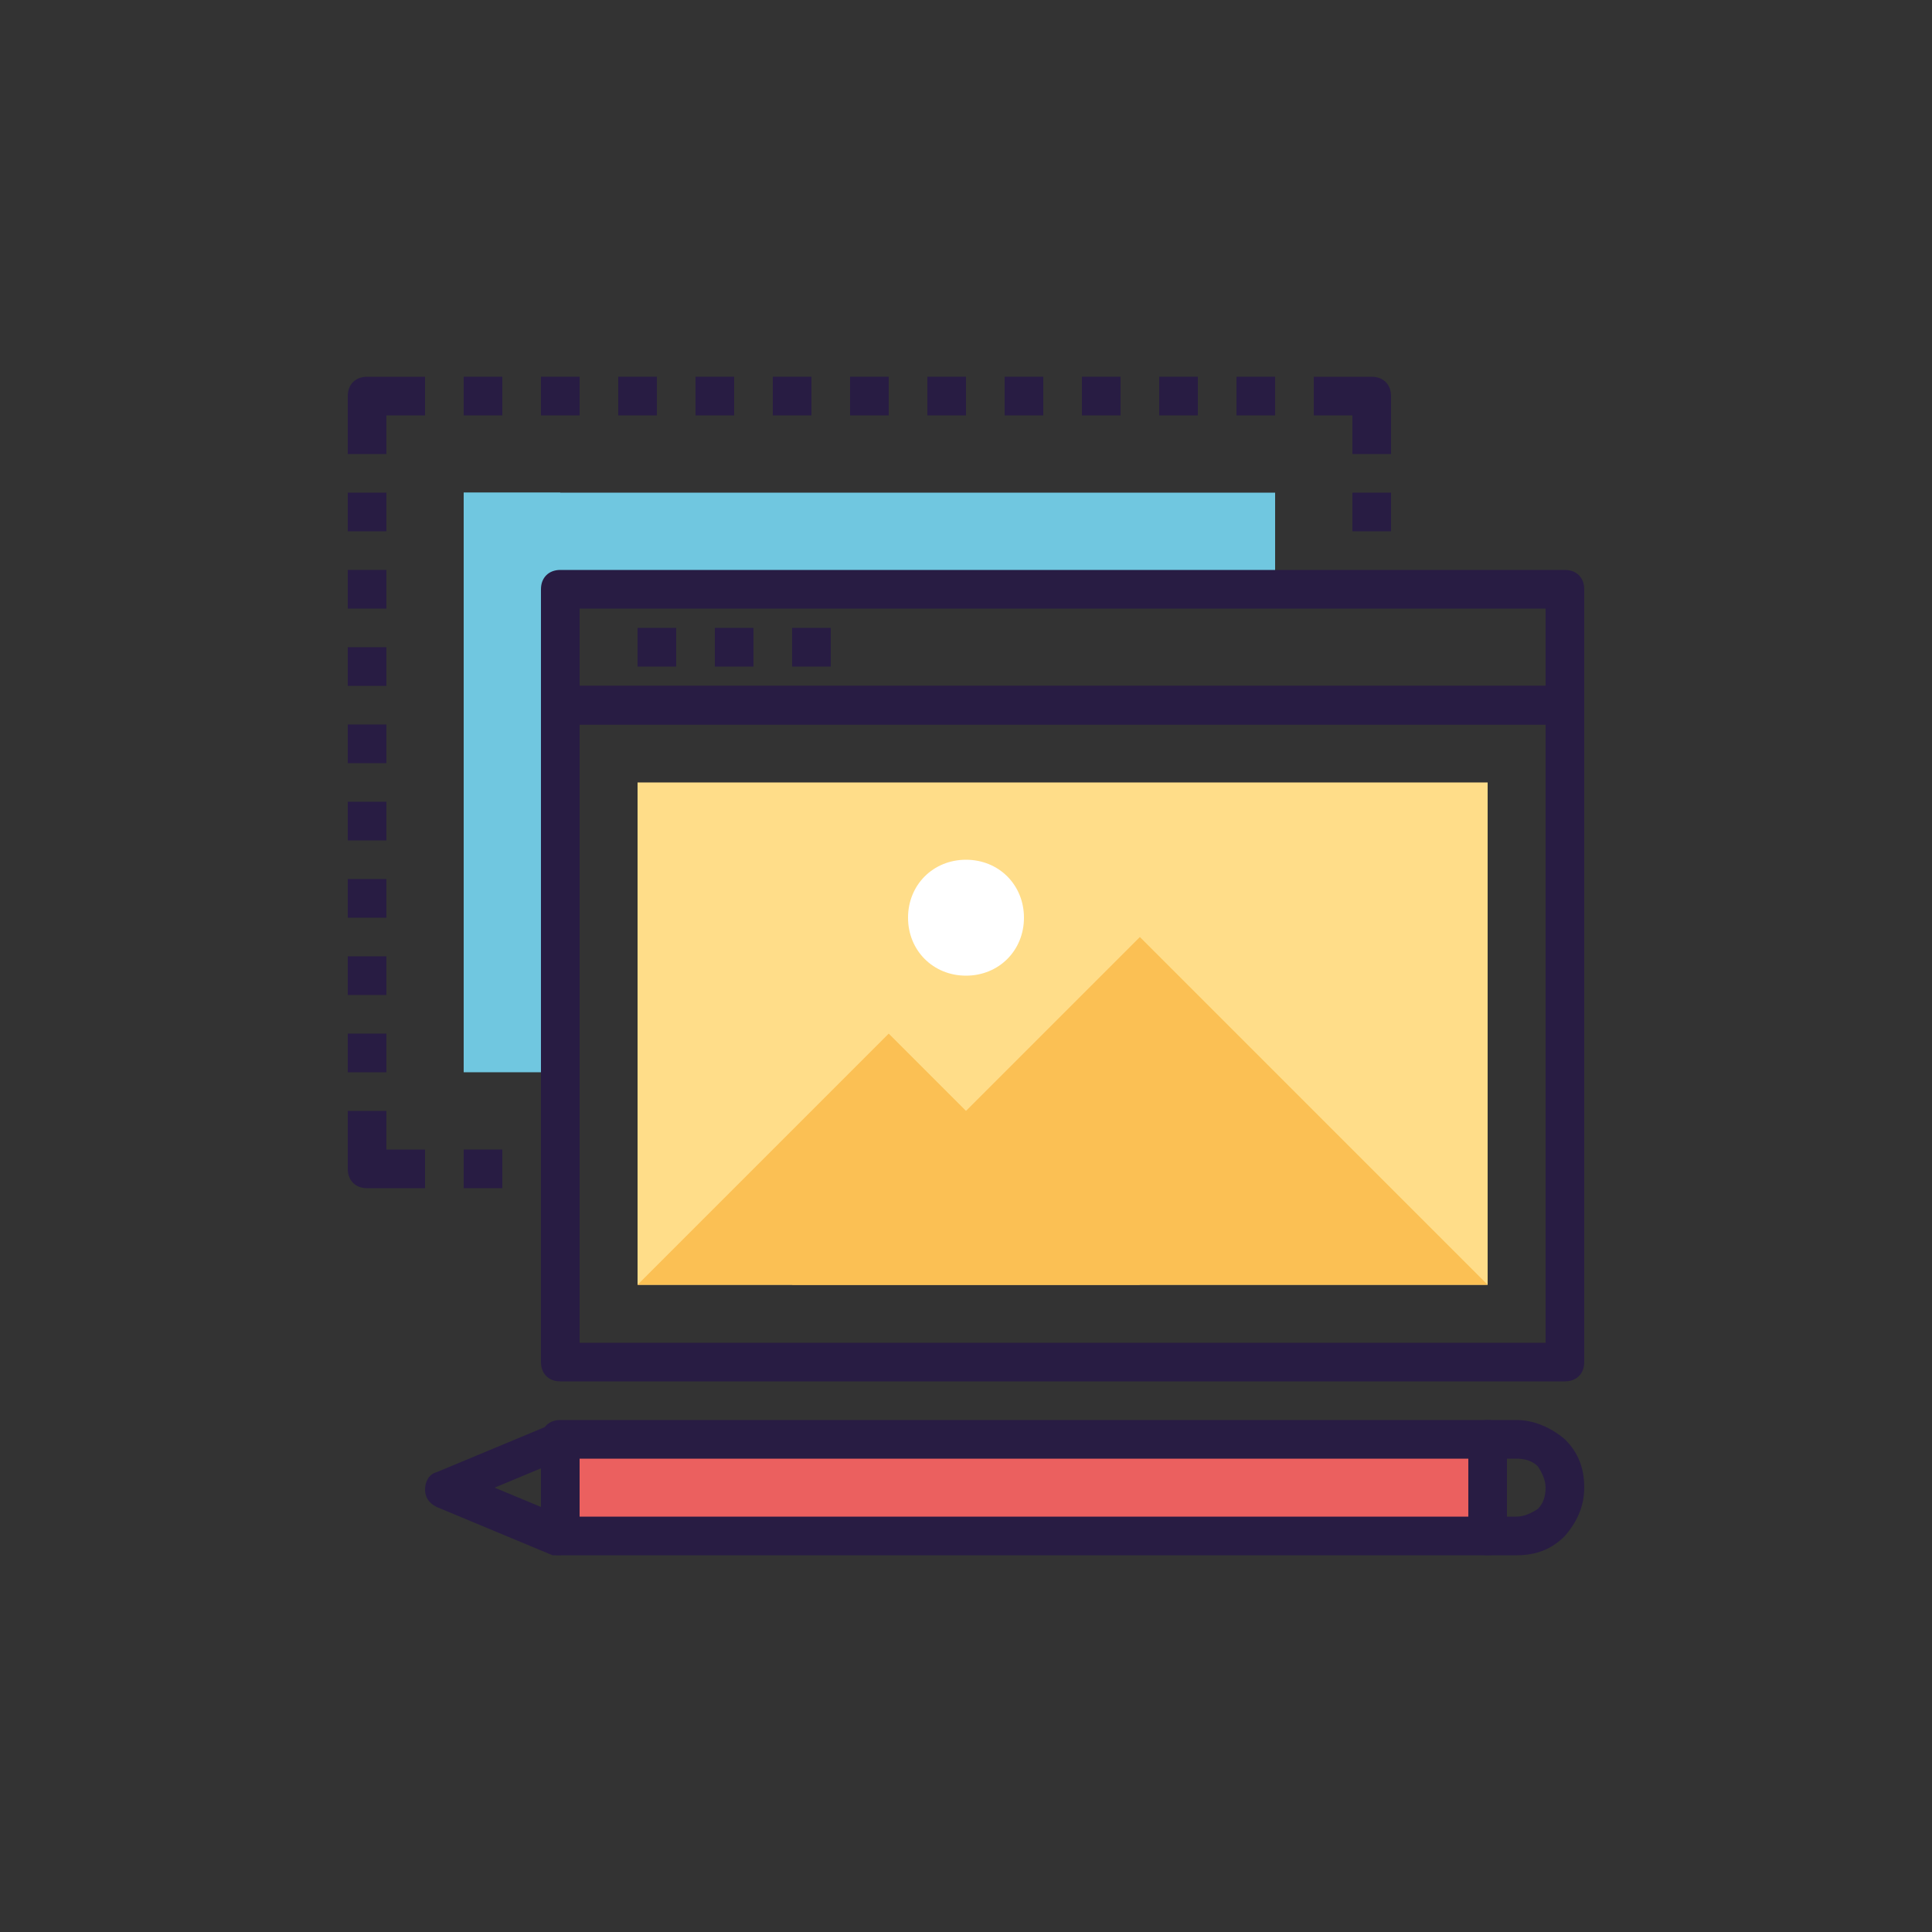 <?xml version="1.0" encoding="UTF-8"?>
<svg xmlns="http://www.w3.org/2000/svg" version="1.1" viewBox="0 0 100 100">
  <rect x="0" y="0" width="100" height="100" fill="#333333" stroke="none"/>
  <defs>
    <style>
      .cls-1 {
        fill: #fbc054;
      }

      .cls-2 {
        fill: #eb605f;
      }

      .cls-3 {
        fill: #fff;
      }

      .cls-4 {
        fill: #281c43;
      }

      .cls-5 {
        fill: #70c7e0;
      }

      .cls-6 {
        fill: #ffdd89;
      }
    </style>
  </defs>
  <!-- Generator: Adobe Illustrator 28.6.0, SVG Export Plug-In . SVG Version: 1.2.0 Build 709)  -->
  <g>
    <g id="Layer_1">
      <g>
        <g>
          <rect class="cls-2" x="29" y="74.5" width="48" height="5"></rect>
          <g>
            <path class="cls-4" d="M77,80.5H29c-.6,0-1-.4-1-1v-5c0-.6.4-1,1-1h48c.6,0,1,.4,1,1v5c0,.6-.4,1-1,1ZM30,78.5h46v-3H30v3Z"></path>
            <path class="cls-4" d="M29,80.5c-.1,0-.3,0-.4,0l-6-2.5c-.4-.2-.6-.5-.6-.9s.2-.8.6-.9l6-2.5c.3-.1.7,0,.9,0,.3.2.4.5.4.8v5c0,.3-.2.6-.4.8-.2.1-.4.2-.6.2ZM25.6,77l2.4,1v-2l-2.4,1Z"></path>
            <path class="cls-4" d="M78.5,80.5h-1.5c-.6,0-1-.4-1-1v-5c0-.3.1-.5.3-.7.2-.2.4-.3.7-.3h1.5c.9,0,1.8.4,2.5,1,.7.7,1,1.5,1,2.5s-.4,1.8-1,2.5c-.7.7-1.5,1-2.5,1ZM78,78.5h.5c.4,0,.8-.2,1.1-.4.3-.3.4-.7.4-1.1s-.2-.8-.4-1.1c-.3-.3-.7-.4-1.1-.4h-.5s0,3,0,3Z"></path>
          </g>
        </g>
        <g>
          <g>
            <path class="cls-4" d="M20,23.5h-2v-3c0-.6.4-1,1-1h3v2h-2v2Z"></path>
            <path class="cls-4" d="M22,61.5h-3c-.6,0-1-.4-1-1v-3h2v2h2v2Z"></path>
            <path class="cls-4" d="M72,23.5h-2v-2h-2v-2h3c.6,0,1,.4,1,1v3Z"></path>
          </g>
          <rect class="cls-5" x="24" y="25.5" width="5" height="30"></rect>
          <rect class="cls-5" x="24" y="25.5" width="42" height="5"></rect>
          <rect class="cls-4" x="18" y="25.5" width="2" height="2"></rect>
          <rect class="cls-4" x="70" y="25.5" width="2" height="2"></rect>
          <rect class="cls-4" x="18" y="33.5" width="2" height="2"></rect>
          <rect class="cls-4" x="18" y="37.5" width="2" height="2"></rect>
          <rect class="cls-4" x="18" y="41.5" width="2" height="2"></rect>
          <rect class="cls-4" x="18" y="45.5" width="2" height="2"></rect>
          <rect class="cls-4" x="18" y="49.5" width="2" height="2"></rect>
          <rect class="cls-4" x="18" y="53.5" width="2" height="2"></rect>
          <rect class="cls-4" x="64" y="19.5" width="2" height="2"></rect>
          <rect class="cls-4" x="60" y="19.5" width="2" height="2"></rect>
          <rect class="cls-4" x="56" y="19.5" width="2" height="2"></rect>
          <rect class="cls-4" x="52" y="19.5" width="2" height="2"></rect>
          <rect class="cls-4" x="48" y="19.5" width="2" height="2"></rect>
          <rect class="cls-4" x="44" y="19.5" width="2" height="2"></rect>
          <rect class="cls-4" x="40" y="19.5" width="2" height="2"></rect>
          <rect class="cls-4" x="36" y="19.5" width="2" height="2"></rect>
          <rect class="cls-4" x="32" y="19.5" width="2" height="2"></rect>
          <rect class="cls-4" x="28" y="19.5" width="2" height="2"></rect>
          <rect class="cls-4" x="24" y="19.5" width="2" height="2"></rect>
          <rect class="cls-4" x="24" y="59.5" width="2" height="2"></rect>
        </g>
        <rect class="cls-4" x="18" y="29.5" width="2" height="2"></rect>
        <g>
          <rect class="cls-6" x="33" y="40.5" width="44" height="26"></rect>
          <path class="cls-3" d="M53,47.5c0,1.7-1.3,3-3,3s-3-1.3-3-3,1.3-3,3-3,3,1.3,3,3Z"></path>
          <path class="cls-4" d="M81,71.5H29c-.6,0-1-.4-1-1v-34c0-.6.4-1,1-1h52c.6,0,1,.4,1,1v34c0,.6-.4,1-1,1ZM30,69.5h50v-32H30v32Z"></path>
          <path class="cls-4" d="M81,37.5H29c-.6,0-1-.4-1-1v-6c0-.6.4-1,1-1h52c.6,0,1,.4,1,1v6c0,.6-.4,1-1,1ZM30,35.5h50v-4H30v4Z"></path>
          <g>
            <rect class="cls-4" x="33" y="32.5" width="2" height="2"></rect>
            <rect class="cls-4" x="37" y="32.5" width="2" height="2"></rect>
            <rect class="cls-4" x="41" y="32.5" width="2" height="2"></rect>
          </g>
          <g>
            <polygon class="cls-1" points="59 48.5 41 66.5 77 66.5 59 48.5"></polygon>
            <polygon class="cls-1" points="46 53.5 33 66.5 59 66.5 46 53.5"></polygon>
          </g>
        </g>
      </g>
    </g>
  </g>
</svg>
